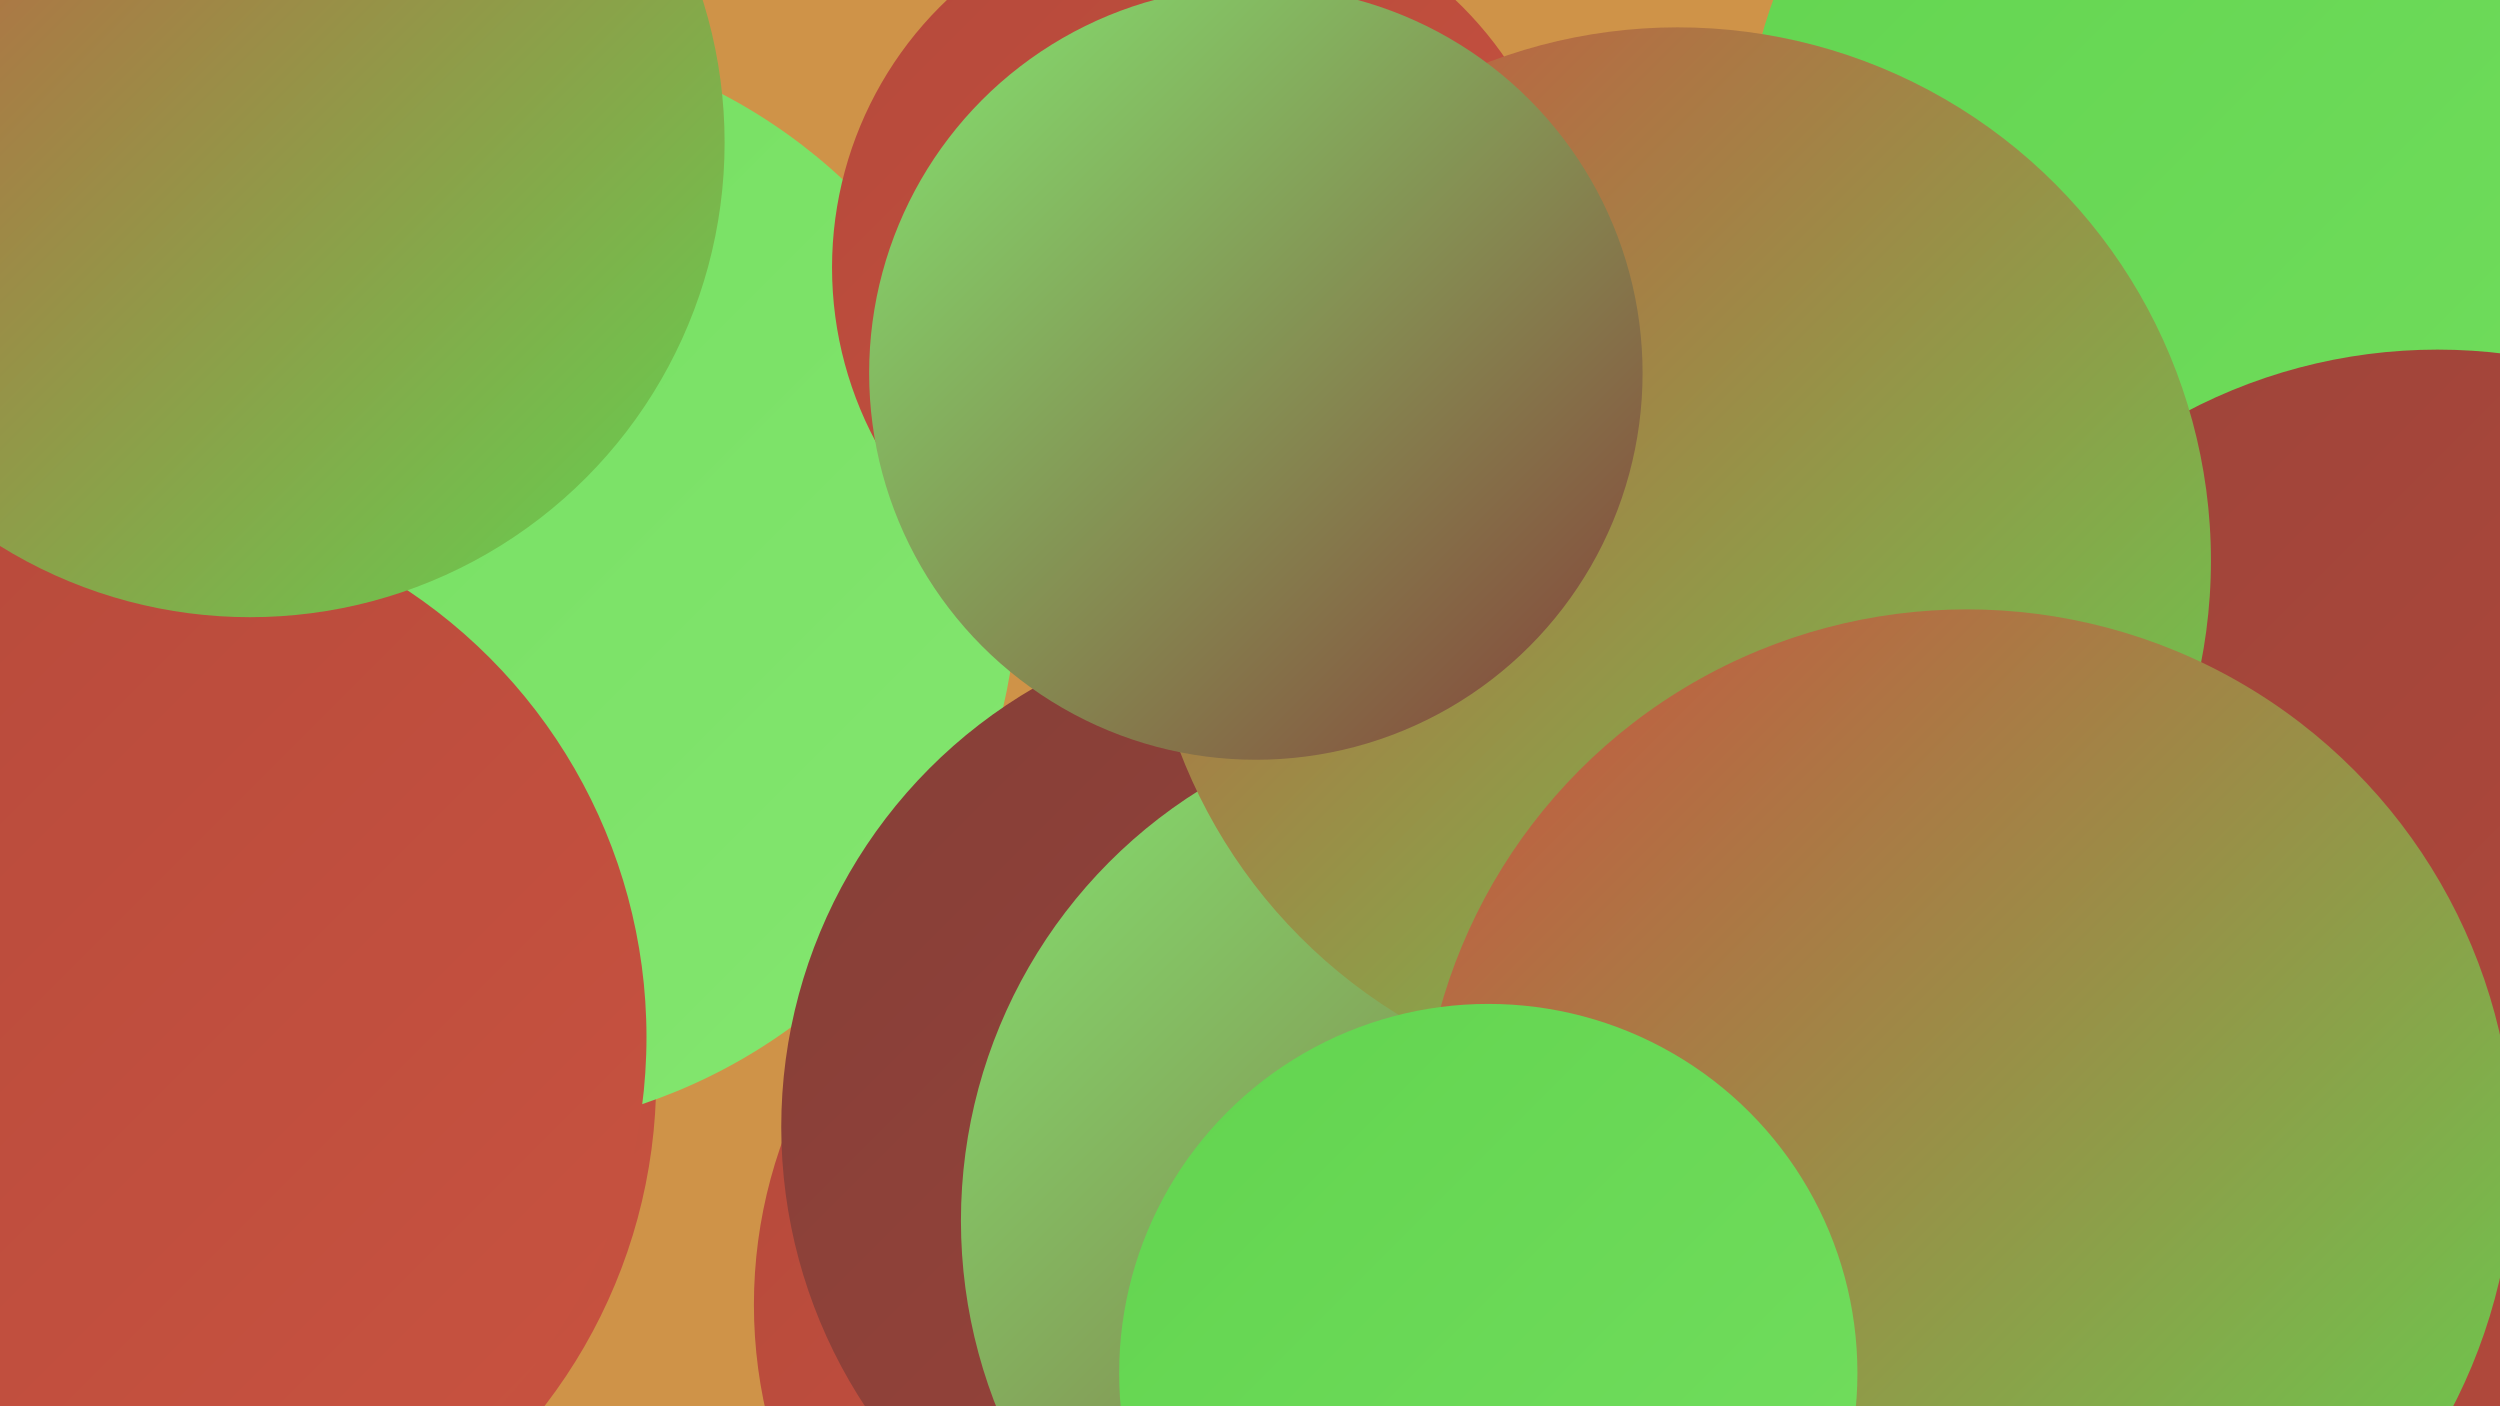 <?xml version="1.0" encoding="UTF-8"?><svg width="1280" height="720" xmlns="http://www.w3.org/2000/svg"><defs><linearGradient id="grad0" x1="0%" y1="0%" x2="100%" y2="100%"><stop offset="0%" style="stop-color:#853f38;stop-opacity:1" /><stop offset="100%" style="stop-color:#9d443a;stop-opacity:1" /></linearGradient><linearGradient id="grad1" x1="0%" y1="0%" x2="100%" y2="100%"><stop offset="0%" style="stop-color:#9d443a;stop-opacity:1" /><stop offset="100%" style="stop-color:#b5493b;stop-opacity:1" /></linearGradient><linearGradient id="grad2" x1="0%" y1="0%" x2="100%" y2="100%"><stop offset="0%" style="stop-color:#b5493b;stop-opacity:1" /><stop offset="100%" style="stop-color:#c95340;stop-opacity:1" /></linearGradient><linearGradient id="grad3" x1="0%" y1="0%" x2="100%" y2="100%"><stop offset="0%" style="stop-color:#c95340;stop-opacity:1" /><stop offset="100%" style="stop-color:#62d44f;stop-opacity:1" /></linearGradient><linearGradient id="grad4" x1="0%" y1="0%" x2="100%" y2="100%"><stop offset="0%" style="stop-color:#62d44f;stop-opacity:1" /><stop offset="100%" style="stop-color:#73de5f;stop-opacity:1" /></linearGradient><linearGradient id="grad5" x1="0%" y1="0%" x2="100%" y2="100%"><stop offset="0%" style="stop-color:#73de5f;stop-opacity:1" /><stop offset="100%" style="stop-color:#84e670;stop-opacity:1" /></linearGradient><linearGradient id="grad6" x1="0%" y1="0%" x2="100%" y2="100%"><stop offset="0%" style="stop-color:#84e670;stop-opacity:1" /><stop offset="100%" style="stop-color:#853f38;stop-opacity:1" /></linearGradient></defs><rect width="1280" height="720" fill="#cf9348" /><circle cx="1262" cy="177" r="205" fill="url(#grad4)" /><circle cx="774" cy="522" r="227" fill="url(#grad6)" /><circle cx="1109" cy="548" r="223" fill="url(#grad6)" /><circle cx="61" cy="552" r="275" fill="url(#grad2)" /><circle cx="633" cy="668" r="247" fill="url(#grad2)" /><circle cx="239" cy="298" r="282" fill="url(#grad5)" /><circle cx="1047" cy="276" r="246" fill="url(#grad1)" /><circle cx="1161" cy="91" r="269" fill="url(#grad4)" /><circle cx="1248" cy="455" r="276" fill="url(#grad1)" /><circle cx="986" cy="652" r="250" fill="url(#grad6)" /><circle cx="660" cy="577" r="260" fill="url(#grad0)" /><circle cx="865" cy="293" r="214" fill="url(#grad4)" /><circle cx="615" cy="137" r="189" fill="url(#grad2)" /><circle cx="56" cy="531" r="275" fill="url(#grad2)" /><circle cx="752" cy="625" r="260" fill="url(#grad6)" /><circle cx="859" cy="287" r="273" fill="url(#grad3)" /><circle cx="1007" cy="592" r="280" fill="url(#grad3)" /><circle cx="762" cy="703" r="189" fill="url(#grad4)" /><circle cx="643" cy="191" r="198" fill="url(#grad6)" /><circle cx="128" cy="73" r="243" fill="url(#grad3)" /></svg>
